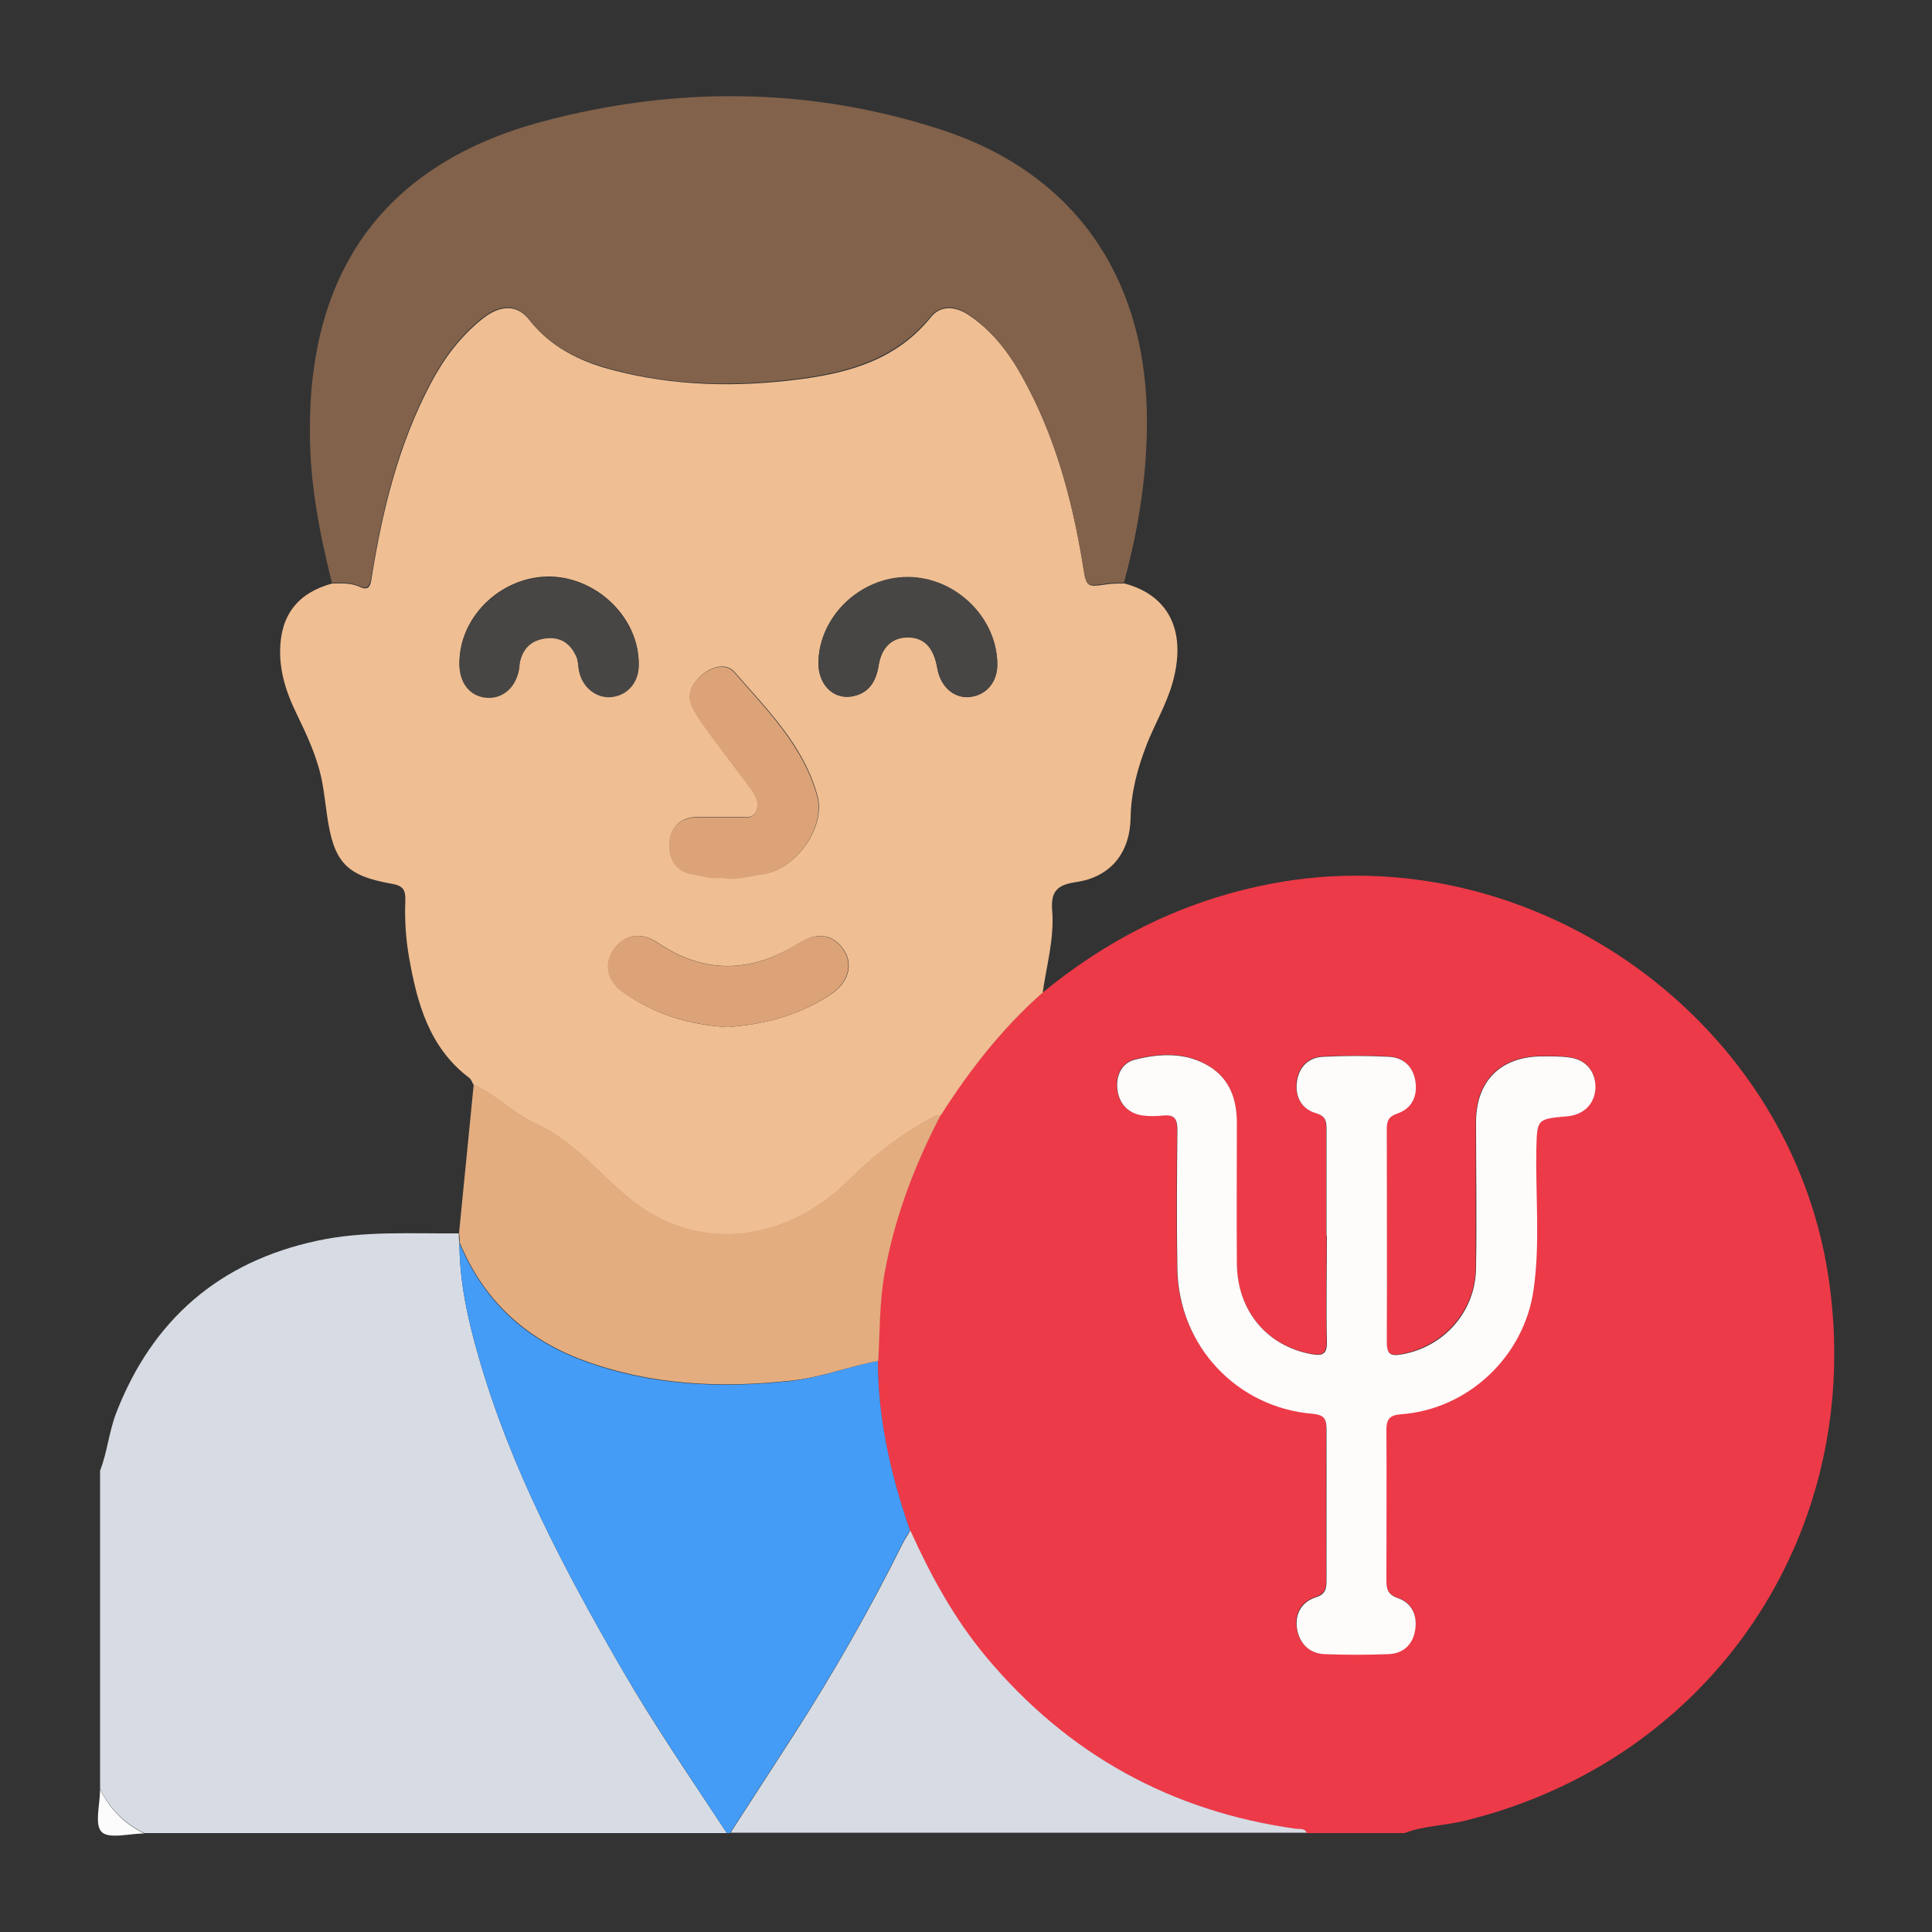 <?xml version="1.0" encoding="UTF-8"?> <svg xmlns="http://www.w3.org/2000/svg" id="Capa_1" viewBox="0 0 50 50"><rect x="0" y="0" width="50" height="50" fill="#333333" stroke="none"/><path d="M26.97,25.7c1.65-1.36,3.49-2.3,5.59-2.76,6.78-1.5,13.73,3.25,14.76,10.11,.99,6.58-3,12.52-9.45,14.08-.5,.12-1.03,.12-1.52,.31h-2.54c-.06-.12-.17-.08-.27-.1-3.24-.46-5.91-1.93-8.02-4.44-.83-.99-1.43-2.12-1.97-3.28-.49-1.42-.84-2.88-.83-4.39,.04-.75,.03-1.5,.16-2.25,.25-1.46,.77-2.81,1.46-4.12,.74-1.16,1.59-2.24,2.62-3.16Zm7.36,6.27c0,.91-.02,1.81,0,2.72,0,.36-.1,.4-.43,.34-1.13-.22-1.88-1.12-1.9-2.34-.01-1.21,0-2.42,0-3.64,0-.61-.18-1.13-.71-1.46-.6-.37-1.26-.34-1.91-.18-.36,.09-.52,.42-.47,.79,.05,.37,.28,.61,.66,.66,.17,.02,.35,.03,.52,0,.29-.03,.37,.08,.37,.37-.01,1.2-.02,2.4,0,3.59,.03,1.98,1.54,3.59,3.51,3.76,.3,.02,.36,.13,.35,.4-.01,1.3,0,2.6,0,3.9,0,.22-.02,.36-.28,.45-.38,.12-.55,.44-.48,.83,.07,.38,.33,.63,.73,.64,.54,.02,1.08,.02,1.62,0,.38-.01,.63-.23,.7-.6,.08-.39-.06-.73-.44-.85-.28-.1-.3-.26-.3-.49,0-1.29,.01-2.57,0-3.86,0-.3,.09-.39,.39-.41,1.73-.14,3.18-1.51,3.42-3.23,.16-1.19,.04-2.39,.07-3.59,.02-.82,0-.82,.8-.89,.43-.04,.71-.32,.73-.73,.02-.42-.23-.73-.66-.79-.26-.04-.52-.03-.79-.03-1.03,.03-1.64,.66-1.64,1.7,0,1.26,0,2.51,0,3.77-.01,1.12-.82,2.03-1.91,2.24-.32,.06-.4-.02-.4-.34,.01-1.83,0-3.65,0-5.48,0-.22,.04-.33,.27-.41,.38-.13,.53-.44,.47-.84-.06-.38-.31-.61-.68-.63-.57-.03-1.14-.03-1.71,0-.4,.02-.64,.29-.68,.68-.04,.38,.15,.68,.5,.78,.27,.08,.27,.23,.27,.44,0,.91,0,1.81,0,2.72Z" fill="#ed3a48"></path><path d="M2.59,38.06c.19-.49,.23-1.01,.42-1.5,.94-2.42,2.68-3.91,5.2-4.45,1.2-.26,2.44-.18,3.66-.19,0,.08,.01,.17,.02,.25,0,1.01,.22,1.99,.5,2.96,.83,2.88,2.22,5.5,3.71,8.08,.84,1.45,1.79,2.83,2.71,4.23H3.73c-.51-.25-.89-.63-1.14-1.14v-8.24Z" fill="#d7dce4"></path><path d="M18.81,47.44c-.92-1.4-1.86-2.78-2.71-4.23-1.49-2.58-2.88-5.2-3.71-8.08-.28-.97-.5-1.95-.5-2.96,.62,1.49,1.7,2.49,3.19,3.04,1.74,.65,3.55,.73,5.39,.53,.77-.09,1.49-.37,2.25-.52,0,1.52,.34,2.97,.83,4.39-.07,.11-.14,.22-.2,.34-.85,1.71-1.79,3.36-2.83,4.97-.54,.84-1.09,1.68-1.63,2.52h-.09Z" fill="#449cf7"></path><path d="M18.9,47.44c.54-.84,1.09-1.68,1.63-2.52,1.03-1.6,1.98-3.26,2.83-4.97,.06-.12,.13-.22,.2-.34,.53,1.17,1.14,2.29,1.97,3.28,2.1,2.51,4.78,3.99,8.02,4.44,.1,.01,.21-.02,.27,.1h-14.9Z" fill="#d7dbe4"></path><path d="M2.59,46.31c.25,.51,.63,.89,1.14,1.14-.38,0-.91,.15-1.1-.04-.19-.19-.04-.72-.04-1.1Z" fill="#fcfcfd"></path><path d="M26.97,25.7c-1.04,.92-1.88,2-2.62,3.16-.14,0-.25,.08-.36,.14-.78,.43-1.45,.98-2.09,1.61-1.51,1.48-3.83,1.9-5.65,.38-.8-.67-1.46-1.51-2.45-1.94-.56-.25-.97-.73-1.54-.97-.04-.06-.06-.14-.11-.18-1.05-.79-1.36-1.95-1.57-3.16-.08-.48-.11-.95-.09-1.43,.01-.28-.06-.39-.36-.44-1.19-.21-1.5-.57-1.67-1.8-.04-.27-.07-.55-.12-.82-.12-.64-.39-1.21-.67-1.79-.25-.51-.43-1.05-.42-1.63,.01-.91,.46-1.49,1.35-1.73,.23,0,.47-.02,.69,.08,.25,.12,.3,0,.33-.24,.28-1.75,.7-3.46,1.54-5.04,.34-.64,.77-1.21,1.34-1.66,.46-.36,.89-.36,1.2,.04,.54,.69,1.28,1.06,2.09,1.28,1.63,.44,3.29,.47,4.95,.25,1.28-.17,2.48-.52,3.35-1.6,.25-.31,.62-.29,.96-.07,.61,.4,1.05,.97,1.4,1.6,.85,1.52,1.3,3.18,1.58,4.89,.09,.57,.08,.57,.63,.49,.14-.02,.29-.02,.44-.02,1.17,.31,1.62,1.26,1.24,2.59-.16,.55-.45,1.04-.66,1.57-.24,.62-.41,1.24-.42,1.91-.02,.91-.52,1.53-1.42,1.66-.47,.07-.65,.23-.61,.73,.06,.73-.15,1.44-.25,2.16Zm-8.26-2.99c.34,.07,.68-.05,1.03-.09,.85-.11,1.63-1.2,1.42-2.01-.35-1.31-1.3-2.24-2.15-3.22-.22-.25-.61-.14-.87,.1-.24,.22-.38,.5-.21,.82,.13,.24,.29,.47,.45,.69,.35,.48,.71,.95,1.07,1.43,.13,.17,.21,.36,.12,.57-.1,.2-.3,.14-.47,.14-.35,0-.7,0-1.05,0-.43,.01-.69,.26-.72,.66-.03,.45,.18,.76,.6,.82,.26,.04,.51,.14,.79,.08Zm.13,3.87c.96-.07,1.89-.31,2.71-.88,.41-.29,.53-.74,.3-1.1-.28-.43-.69-.49-1.17-.19-1.23,.77-2.45,.81-3.67-.02-.43-.29-.87-.2-1.14,.21-.24,.36-.14,.79,.25,1.07,.8,.57,1.71,.86,2.72,.91Zm-6.95-9.44c-.01,.5,.26,.85,.7,.9,.42,.04,.75-.24,.84-.72,.01-.07,.01-.15,.03-.22,.09-.38,.33-.57,.71-.6,.36-.02,.61,.17,.75,.49,.05,.12,.04,.26,.07,.38,.1,.42,.47,.71,.85,.65,.41-.06,.69-.38,.69-.82,.02-1.18-1.04-2.24-2.27-2.28-1.24-.03-2.35,.99-2.37,2.2Zm9.29,.01c0,.55,.36,.94,.84,.88,.46-.07,.65-.38,.72-.81,.08-.5,.39-.75,.82-.72,.39,.03,.61,.29,.7,.81,.08,.46,.43,.77,.83,.73,.44-.04,.74-.4,.72-.88-.03-1.2-1.1-2.22-2.32-2.22-1.23,0-2.3,1.02-2.31,2.22Z" fill="#efbe92"></path><path d="M29.09,15.08c-.15,0-.29,0-.44,.02-.55,.08-.54,.09-.63-.49-.28-1.71-.72-3.36-1.58-4.89-.35-.63-.79-1.2-1.4-1.6-.33-.22-.7-.24-.96,.07-.87,1.07-2.07,1.43-3.35,1.6-1.66,.22-3.32,.2-4.95-.25-.81-.22-1.55-.58-2.09-1.28-.31-.4-.74-.4-1.2-.04-.57,.45-1,1.02-1.34,1.66-.84,1.58-1.26,3.29-1.54,5.04-.04,.24-.08,.35-.33,.24-.22-.1-.46-.08-.69-.08-.32-1.28-.57-2.56-.57-3.89-.03-4.22,1.97-6.97,6.04-8.05,3.42-.91,6.89-.89,10.28,.21,3.4,1.1,5.26,3.73,5.34,7.31,.03,1.5-.2,2.97-.59,4.41Z" fill="#82624b"></path><path d="M12.26,28.07c.57,.24,.98,.73,1.54,.97,.99,.43,1.65,1.27,2.45,1.94,1.82,1.52,4.14,1.1,5.65-.38,.64-.63,1.31-1.18,2.09-1.61,.11-.06,.22-.14,.36-.14-.68,1.3-1.2,2.66-1.46,4.12-.13,.75-.12,1.5-.16,2.25-.76,.14-1.48,.43-2.25,.51-1.83,.2-3.64,.12-5.39-.53-1.49-.55-2.58-1.56-3.19-3.04,0-.08-.01-.17-.02-.25,.13-1.28,.25-2.57,.38-3.85Z" fill="#e3ad80"></path><path d="M34.33,31.97c0-.91,0-1.81,0-2.72,0-.21,0-.36-.27-.44-.36-.1-.54-.41-.5-.78,.04-.39,.28-.66,.68-.68,.57-.03,1.14-.03,1.71,0,.37,.02,.62,.25,.68,.63,.06,.39-.09,.71-.47,.84-.23,.08-.27,.19-.27,.41,0,1.83,.01,3.65,0,5.48,0,.32,.07,.4,.4,.34,1.09-.2,1.9-1.11,1.91-2.24,.02-1.26,0-2.51,0-3.77,0-1.04,.61-1.67,1.64-1.7,.26,0,.53-.01,.79,.03,.43,.06,.67,.38,.66,.79-.02,.41-.3,.69-.73,.73-.8,.07-.78,.07-.8,.89-.02,1.2,.1,2.4-.07,3.59-.24,1.73-1.69,3.1-3.42,3.23-.3,.02-.39,.12-.39,.41,.01,1.28,0,2.57,0,3.86,0,.23,.01,.39,.3,.49,.37,.13,.51,.46,.44,.85-.07,.38-.33,.59-.7,.6-.54,.02-1.08,.02-1.62,0-.4-.01-.66-.26-.73-.64-.07-.39,.11-.71,.48-.83,.26-.08,.28-.23,.28-.45,0-1.3,0-2.6,0-3.9,0-.27-.06-.37-.35-.4-1.98-.16-3.48-1.77-3.51-3.76-.02-1.2-.01-2.39,0-3.59,0-.29-.08-.4-.37-.37-.17,.02-.35,.02-.52,0-.38-.05-.61-.3-.66-.66-.05-.37,.11-.71,.47-.79,.64-.16,1.31-.19,1.91,.18,.53,.33,.71,.86,.71,1.46,0,1.21-.01,2.42,0,3.64,.01,1.22,.77,2.12,1.9,2.34,.32,.06,.44,.02,.43-.34-.02-.9,0-1.81,0-2.72Z" fill="#fefbfb"></path><path d="M18.71,22.71c-.28,.06-.53-.04-.79-.08-.42-.07-.63-.38-.6-.82,.03-.4,.29-.65,.72-.66,.35,0,.7,0,1.05,0,.17,0,.37,.06,.47-.14,.1-.21,0-.4-.12-.57-.35-.48-.71-.95-1.07-1.43-.16-.22-.33-.45-.45-.69-.17-.32-.03-.6,.21-.82,.26-.24,.65-.35,.87-.1,.85,.98,1.8,1.92,2.15,3.22,.21,.81-.57,1.9-1.42,2.01-.34,.04-.68,.17-1.03,.09Z" fill="#dca378"></path><path d="M18.83,26.58c-1.01-.06-1.91-.34-2.72-.91-.4-.28-.49-.71-.25-1.07,.27-.41,.71-.5,1.14-.21,1.22,.83,2.45,.8,3.67,.02,.48-.3,.9-.23,1.17,.19,.23,.36,.11,.81-.3,1.1-.82,.58-1.76,.81-2.71,.88Z" fill="#dca378"></path><path d="M11.89,17.14c.03-1.21,1.13-2.24,2.37-2.2,1.22,.03,2.28,1.1,2.27,2.28,0,.44-.28,.77-.69,.82-.38,.05-.76-.23-.85-.65-.03-.13-.02-.27-.07-.38-.14-.33-.38-.52-.75-.49-.37,.03-.62,.22-.71,.6-.02,.07-.01,.15-.03,.22-.09,.47-.43,.75-.84,.72-.44-.04-.71-.39-.7-.9Z" fill="#474645"></path><path d="M21.18,17.15c.02-1.2,1.08-2.22,2.31-2.22,1.22,0,2.29,1.02,2.32,2.22,.01,.48-.28,.85-.72,.88-.4,.04-.75-.27-.83-.73-.09-.52-.31-.78-.7-.81-.43-.04-.74,.22-.82,.72-.07,.43-.26,.75-.72,.81-.48,.07-.85-.32-.84-.88Z" fill="#474645"></path></svg> 